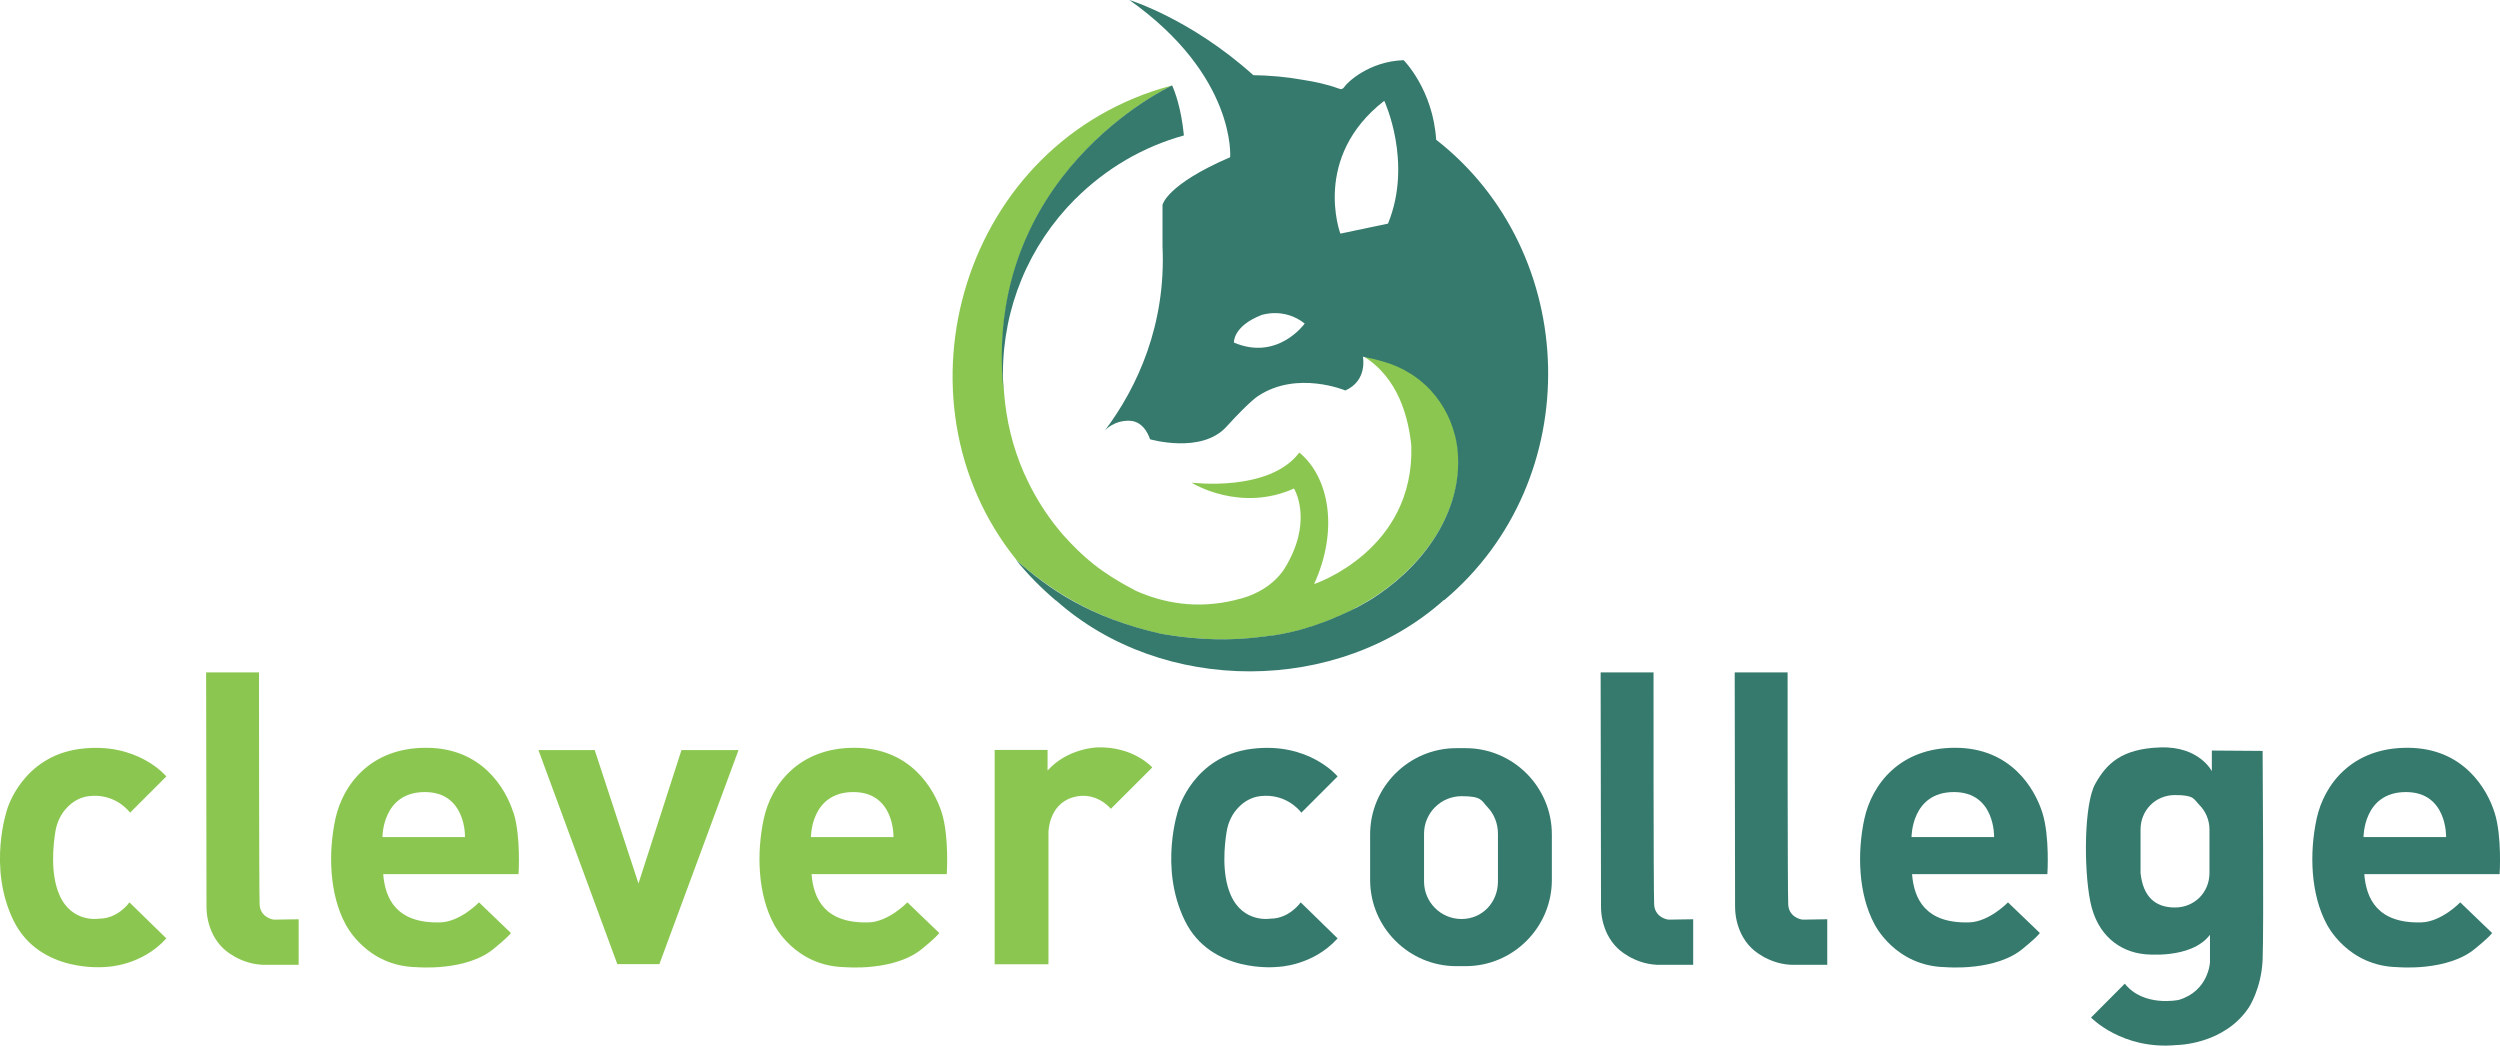 <?xml version="1.0" encoding="UTF-8"?>
<svg id="LOGO" xmlns="http://www.w3.org/2000/svg" version="1.1" viewBox="0 0 1998.9 836">
  <!-- Generator: Adobe Illustrator 29.5.1, SVG Export Plug-In . SVG Version: 2.1.0 Build 141)  -->
  <defs>
    <style>
      .st0 {
        fill: #8bc750;
      }

      .st1 {
        fill: #357a6d;
      }
    </style>
  </defs>
  <g id="wortmarke">
    <g id="college">
      <path class="st1" d="M1040.5,649.8l29-29s-23-28-69.1-22c-46.1,6-58.1,48.1-58.1,48.1,0,0-16,46.1,5,89.1,21,43.1,74.1,37.1,74.1,37.1,0,0,28-.5,48.1-22.8l-29.5-28.8s-9,13-24,13c0,0-22,4-32-19-7.4-16.9-5-39.8-3.2-50.7,1.2-7.2,4.3-14,9.4-19.2,4.1-4.3,10-8.3,17.9-9.1,19-2,30,10,32.6,13.5Z"/>
      <path class="st1" d="M1171.9,598.2h-7.5c-37.9,0-68.9,31-68.9,68.9v36.5c0,37.9,31,68.9,68.9,68.9h7.5c37.9,0,68.9-31,68.9-68.9v-36.5c0-37.9-31-68.9-68.9-68.9ZM1197.7,704.8c0,16.6-12.4,30-29.1,30s-30-13.5-30-30v-38.2c0-16.6,13.5-30,30-30s15.6,3.4,20.8,8.8c5.2,5.4,8.3,13,8.3,21.2v38.2Z"/>
      <path class="st1" d="M1322.2,537.6h-42.4l.3,187.2c0,7.7,1.7,15.3,5.1,22.2,2,3.9,4.7,8,8.4,11.4,0,0,12,12,31,13h29.2v-36.4l-19.4.3c-2.4,0-11.3-2.5-11.8-12-.6-11-.5-185.8-.5-185.8Z"/>
      <path class="st1" d="M1429.4,537.6h-42.4l.3,187.2c0,7.7,1.7,15.3,5.1,22.2,2,3.9,4.7,8,8.4,11.4,0,0,12,12,31,13h29.2v-36.4l-19.4.3c-2.4,0-11.3-2.5-11.8-12-.6-11-.5-185.8-.5-185.8Z"/>
      <path class="st1" d="M1633,649.8c-6-19-24.9-51.8-69.5-51.9-44.6-.2-66.8,29.4-72.8,56.7-5.9,27.3-4.9,60.3,8.1,84.4,0,0,16.4,33.6,56.8,34.3,0,0,40.4,3.7,62.4-15.3,0,0,10-8,13-12l-25.5-24.5s-15,15.6-31.1,16c-35.1,1-44.1-19-45.6-38.6h108.2s2-30-4-49.1ZM1594.4,669.3h-66s-.3-36,33.9-36c33.2,0,32.1,36,32.1,36Z"/>
      <path class="st1" d="M1809.1,600.4l-40.6-.3v16.5s-10-20-41.1-19c-31.1,1-43.1,13-52.1,29.1-9,16-9.3,67.5-4,94.1,5.5,27.5,24,40.1,43.1,42.1,0,0,37.5,4.5,52.6-15.5v22s-1,23-25,30.1c0,0-28,6-43.1-13l-27,27.1s25,26,68.1,22c0,0,38.1,0,58.1-30.1,0,0,10-15,11-38.1,1-23,0-167,0-167ZM1766.6,698.1c0,15.2-11.8,27.5-27.6,27.5s-25.5-8.7-27.5-27.5v-34.9c0-15.2,11.8-27.5,27.5-27.5s14.8,3.1,19.7,8.1c4.9,5,7.9,11.9,7.9,19.4v34.9Z"/>
      <path class="st1" d="M1994.6,649.8c-6-19-24.9-51.8-69.5-51.9-44.6-.2-66.9,29.4-72.8,56.7-5.9,27.3-4.9,60.3,8.1,84.4,0,0,16.4,33.6,56.8,34.3,0,0,40.4,3.7,62.4-15.3,0,0,10-8,13-12l-25.5-24.5s-15,15.6-31.1,16c-35.1,1-44.1-19-45.6-38.6h108.2s2-30-4-49.1ZM1955.9,669.3h-66.1s-.3-36,33.9-36c33.2,0,32.1,36,32.1,36Z"/>
    </g>
    <g id="clever">
      <path class="st0" d="M104,649.8l29-29s-23-28-69.1-22c-46.1,6-58.1,48.1-58.1,48.1,0,0-16,46.1,5,89.1s74.1,37.1,74.1,37.1c0,0,28-.5,48.1-22.8l-29.5-28.8s-9,13-24,13c0,0-22,4-32-19-7.4-16.9-5-39.8-3.2-50.7,1.2-7.2,4.3-14,9.4-19.2,4.1-4.3,10-8.3,17.9-9.1,19-2,30,10,32.6,13.5Z"/>
      <path class="st0" d="M207.2,537.6h-42.4l.3,187.2c0,7.7,1.7,15.3,5.1,22.2,2,3.9,4.7,8,8.4,11.4,0,0,12,12,31,13h29.2v-36.4l-19.4.3c-2.4,0-11.3-2.5-11.8-12s-.5-185.8-.5-185.8Z"/>
      <path class="st0" d="M410.5,649.8c-6-19-24.9-51.8-69.5-51.9-44.6-.2-66.8,29.4-72.8,56.7-5.9,27.3-4.9,60.3,8.1,84.4,0,0,16.4,33.6,56.8,34.3,0,0,40.4,3.7,62.4-15.3,0,0,10-8,13-12l-25.5-24.5s-15,15.6-31,16c-35,1-44.1-19-45.6-38.6h108.2s2-30-4-49.1ZM371.8,669.3h-66s-.3-36,33.9-36c33.2,0,32.1,36,32.1,36Z"/>
      <polygon class="st0" points="430.5 599.7 493.6 770.9 527.2 770.9 590.5 599.7 544.9 599.7 510.5 706.4 475.5 599.7 430.5 599.7"/>
      <path class="st0" d="M753,649.8c-6-19-24.9-51.8-69.5-51.9-44.6-.2-66.9,29.4-72.8,56.7-5.9,27.3-4.9,60.3,8.1,84.4,0,0,16.4,33.6,56.8,34.3,0,0,40.4,3.7,62.4-15.3,0,0,10-8,13-12l-25.5-24.5s-15,15.6-31,16c-35.1,1-44.1-19-45.6-38.6h108.1s2-30-4-49.1ZM714.4,669.3h-66s-.3-36,33.9-36c33.2,0,32.1,36,32.1,36Z"/>
      <path class="st0" d="M795.3,599.7v171.3h43v-105.3s-.1-21.9,18.9-28c19-6,31,9,31,9l33.1-33.1s-15-17-44.1-16c0,0-23.5.5-39.6,18.5v-16.5h-42.3Z"/>
    </g>
  </g>
  <g id="bildmarke">
    <path class="st0" d="M1082.7,487c-4.4,2.2-8.9,4.3-13.5,6.2-6,2.6-11.9,4.9-18.1,7-.5.2-1,.3-1.4.5-.3.1-.7.2-1.1.3-1.9.6-3.8,1.2-5.8,1.8-.7.2-1.5.4-2.2.6-.7.2-1.4.4-2.1.6-.5.1-1,.3-1.5.4-.2,0-.4,0-.5.1-1.2.3-2.5.6-3.7.9,0,0-.1,0-.2,0-4.3,1-8.3,1.8-12.5,2.5-.1,0-.2,0-.3,0-.6,0-1.2.2-1.7.3-.2,0-.3,0-.5,0,0,0-.2,0-.3,0-1.3.2-2.1.3-2.5.3,0,0,0,0,0,0,0,0,0,0,0,0-1,.2-2,.3-3.1.5,0,0-.1,0-.2,0,0,0-.2,0-.3,0,0,0-.1,0-.2,0h-.1s0,0,0,0c-24.3,3.3-49.2,2.8-73.4-.8,0,0,0,0,0,0-.1,0-.3,0-.4,0-2.4-.3-4.8-.7-7.2-1.1,0,0,0,0-.1,0,0,0-.1,0-.2,0-54.3-11.7-87.1-34.7-109-52.3-.3-.2-.5-.5-.8-.7-2.2-1.9-5.2-4.5-7-6.3,0,0,0,0,0,0,0,0,0,0,0,0,0,0,0,0,0,0-103.7-128.5-43.6-335.3,124.7-379.6-2.2,1-153,71.6-134.7,245.6,1.7,22.3,7,44,15.8,64.1,1.1,2.4,2.3,4.9,3.6,7.7,6.3,12.9,14,25.1,23,36.3,0,0,0,0,0,0,1.5,1.9,3,3.7,4.6,5.6h0s0,0,.1.1c0,0,.1.1.2.2,15.7,17.4,29.5,29.7,57.9,44.5,21.9,9.8,48.8,15,79.5,7.5,1-.3,2.2-.6,3.3-.9.1,0,.2,0,.3,0,0,0,0,0,0,0,2.4-.6,4.7-1.4,7.1-2.2,12.4-4.7,21-11.5,27-19.4,0,0,0-.1.1-.2.7-.9,1.3-1.8,1.9-2.7,0,0,0,0,0-.1,1.4-2.1,2.6-4.3,3.7-6.5,17.9-34.4,3.7-57.2,3.7-57.2-43,19.3-81.1-4.1-81.9-4.7h0s62.2,7.9,86.1-24c0,0,0,0,.2.1,0,0,.1,0,.2.1,0,0,0,0,0,0,23.8,20,31.1,62,11.5,104.9,1.2-.4,80.5-27.2,77.7-110.9-2.3-21.8-10-53.9-38.5-71.4,0,0,0,0,0,0,0,0,0,0,0,0,14.2,2.7,26.4,6.1,38.2,13.6,0,0,.1,0,.2.1.3.2.7.4,1,.6,3.8,2.5,7.5,5.4,10.8,8.5,0,0,0,0,.1,0,11.3,10.7,19.5,24.6,23.3,39.7.2.6.3,1.3.5,1.9.5,2.2.9,4.3,1.2,6.5,0,.3.1.7.2,1,7.1,56.3-35.1,105.9-82.6,130Z"/>
    <path class="st1" d="M1148.3,112c-2.4-40.3-26-63.9-26-63.9-28,1-45.1,18-47.1,21-1.2,1.9-2.5,2.2-3.2,2.2-.7-.2-1.4-.5-2.2-.7-8.5-3.1-18.5-5.3-28.3-6.8-12.7-2.3-26.1-3.5-39.4-3.7C952,15,903,0,903,0c85.6,60.6,80.6,125.7,80.6,125.7-51.1,22-54.1,38.1-54.1,38.1v33.1c2.9,62.4-19.9,112.5-46,147.2.4-.5,7.4-8,19.5-7.7,12.5.3,16.5,14.8,16.5,14.8,0,0,41.1,12,61.1-10,20-22,26-25,26-25,31-20,69.1-4,69.1-4,17.7-7.9,14.2-26.3,14-27,0,0,0,0,0,0,.8.2,1.7.3,2.5.5,4.3.8,8.6,1.9,12.7,3.1.3,0,.7.2,1,.3.5.1,1,.3,1.4.4h0c7.2,2.2,14.2,5.2,20.5,9.3,0,0,.1,0,.2.1.3.2.7.4,1,.6,3.8,2.5,7.5,5.4,10.8,8.5,0,0,0,0,.1,0,11.3,10.7,19.5,24.6,23.3,39.7.2.6.3,1.3.5,1.9.5,2.2.9,4.3,1.2,6.5,0,.3.1.7.2,1,6.1,48.2-24.2,91.9-62.7,118.1-3.2,2.2-6.4,4.3-9.7,6.2,0,0,0,0-.1,0-4.3,2.5-8.6,4.9-13.1,7,0,0-.2,0-.3.1-1.1.5-2.1,1-3.2,1.5-.2,0-.4.2-.6.3-.7.3-1.4.6-2.1.9-1.4.7-2.9,1.3-4.4,1.9-6,2.7-11.9,4.9-18.1,7-.5.2-1,.3-1.4.5-.3.1-.7.2-1.1.3-1.9.6-3.8,1.2-5.8,1.8-.7.2-1.5.4-2.2.6-.7.2-1.4.4-2.1.6-.5.1-1,.3-1.5.4-.2,0-.4,0-.5.1-1.2.3-2.5.6-3.7.9,0,0-.1,0-.2,0-5,1.2-9.6,2.1-14.5,2.8-.2,0-.3,0-.5,0,0,0-.2,0-.3,0-1.3.2-2.1.3-2.5.3,0,0,0,0,0,0,0,0,0,0,0,0-1,.2-2,.3-3.1.5,0,0-.1,0-.2,0,0,0-.2,0-.3,0,0,0-.1,0-.2,0h-.1c-14.8,2-29.8,2.7-44.7,2h0c-8.7-.4-17.4-1.2-26.1-2.4-.9-.1-1.8-.2-2.7-.4-2.6-.3-5.1-.8-7.7-1.2,0,0,0,0-.1,0,0,0-.1,0-.2,0-58.4-13.1-90.6-36.2-116.4-58.9,0,0-.3-.3-.4-.4,9.4,11.7,20,22.4,31.5,32.2,0,0,0,0,0,0,.2.1.3.3.5.4h.2c85.1,75.7,225.2,75.4,310-.5,0,0,.2.1.2.2,114.5-96.3,109.3-278.2-6.7-368.4ZM986.6,273.9s-1-13,22-22c0,0,18-6.4,34.6,6.8,0,0-21.5,30.2-56.6,15.2ZM1109.8,178.8l-38.1,8s-23-61.1,35.1-106.2c0,0,23,49.1,3,98.2Z"/>
    <path class="st1" d="M859.8,159.1c24.5-24.5,54.3-41.8,86.8-50.8-2.1-21.8-7.2-35-9.4-40,0,0,0,0,0,0-2.2,1-153,71.6-134.7,245.6-.4-5-.6-10-.6-15,0-52.8,20.6-102.5,57.9-139.9Z"/>
  </g>
</svg>